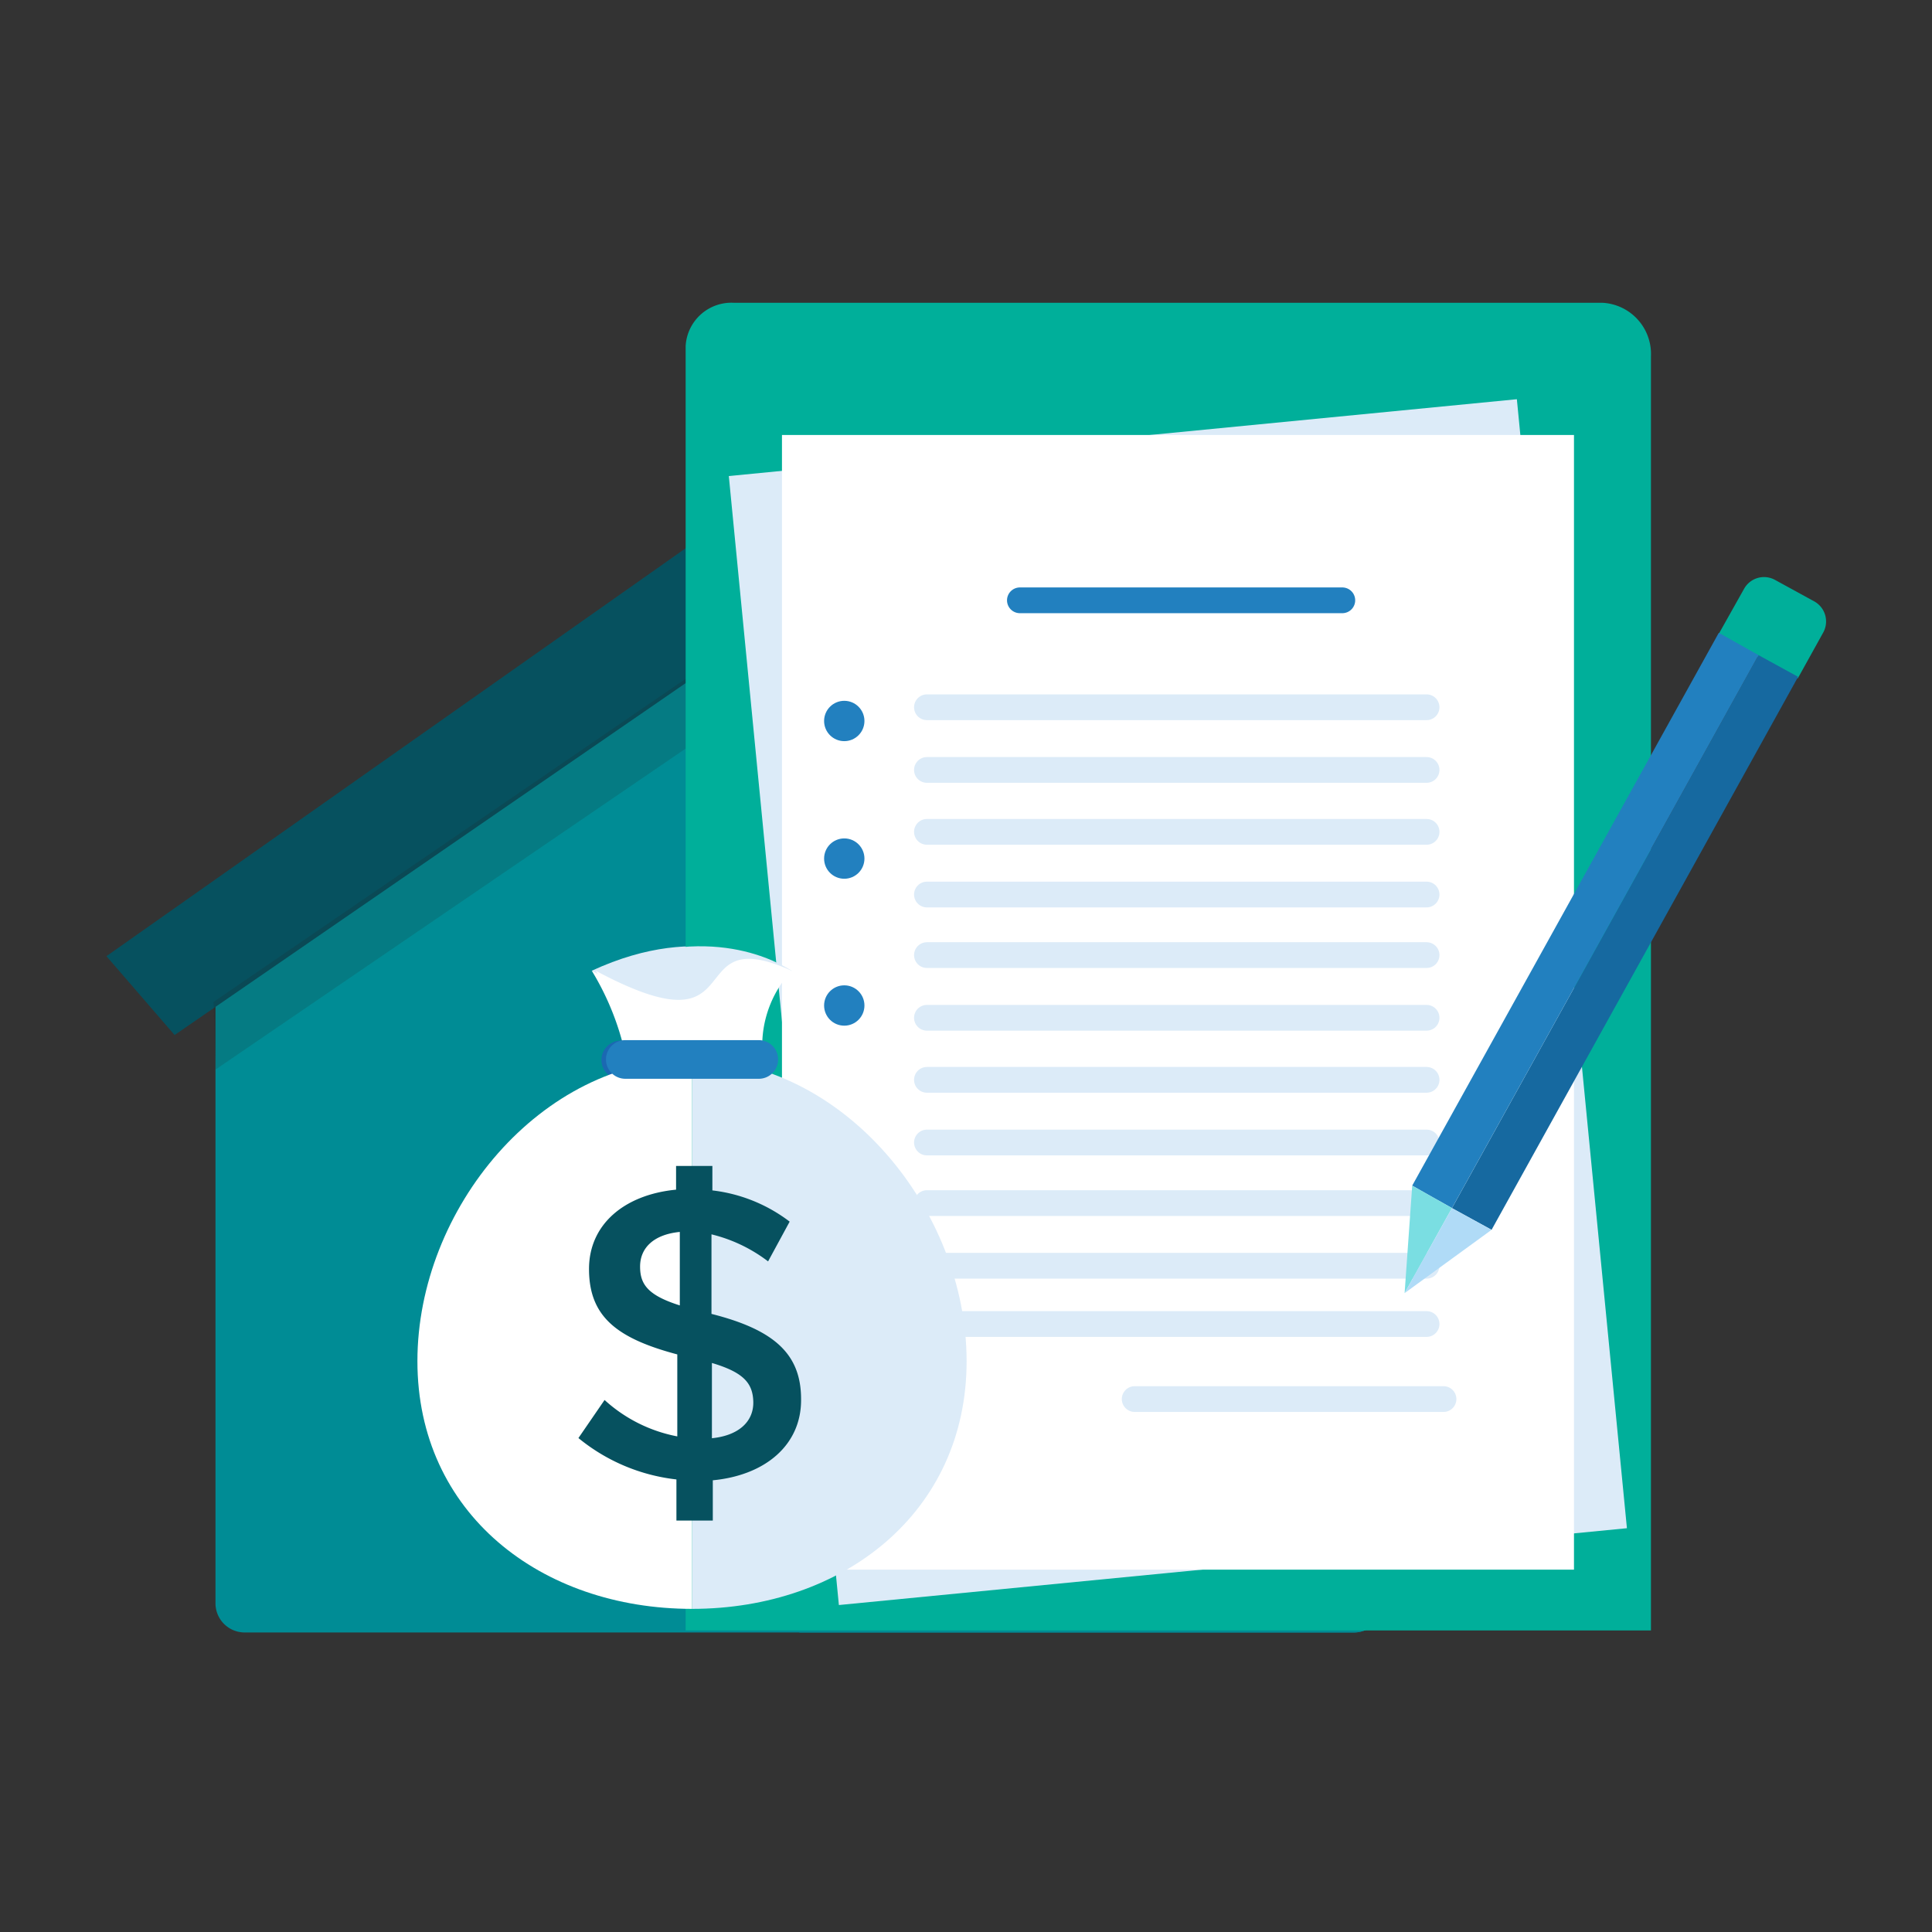 <svg xmlns="http://www.w3.org/2000/svg" xmlns:xlink="http://www.w3.org/1999/xlink" width="150" height="150" viewBox="0 0 150 150">
  <rect x="0" y="0" width="150" height="150" fill="#333333" stroke="none"/>
  <defs>
    <clipPath id="clip-money-clipboard-business">
      <rect width="150" height="150"/>
    </clipPath>
  </defs>
  <g id="money-clipboard-business" clip-path="url(#clip-money-clipboard-business)">
    <g id="Group_37" data-name="Group 37" transform="translate(-3476.736 1282.963)">
      <g id="Group_36" data-name="Group 36" transform="translate(3485 -1246.615)">
        <path id="Path_1338" data-name="Path 1338" d="M67.062,28.92l45.332,30.227V107.5a2.274,2.274,0,0,1-2.265,2.265H24A2.265,2.265,0,0,1,21.73,107.5V59.147Z" transform="translate(-13.264 -19.369)" fill="#008c95"/>
        <path id="Path_1339" data-name="Path 1339" d="M73.56,28.92l45.323,30.227V107.5a2.265,2.265,0,0,1-2.265,2.265H73.56Z" transform="translate(-19.761 -19.369)" fill="#008c95"/>
        <path id="Path_1340" data-name="Path 1340" d="M65.849,18,12.05,55.889l5.292,6.122,48.507-33.4Z" transform="translate(-12.05 -18)" fill="#06515f"/>
        <path id="Path_1341" data-name="Path 1341" d="M67.041,29.79,21.56,60.918l.157,5.248L67.041,35.221Z" transform="translate(-13.242 -19.478)" fill="#231f20" opacity="0.15"/>
        <path id="Path_1342" data-name="Path 1342" d="M119.041,60.918,73.56,29.79v5.431l45.323,30.971Z" transform="translate(-19.761 -19.478)" fill="#231f20" opacity="0.3"/>
        <path id="Path_1343" data-name="Path 1343" d="M127.35,55.889,73.56,18V28.609L122.05,62Z" transform="translate(-19.761 -18)" fill="#06515f"/>
      </g>
      <g id="Group_3511" data-name="Group 3511" transform="translate(3522.681 -1209.495)">
        <path id="Path_1345" data-name="Path 1345" d="M59.938,75.22c-.83-.52-6.219-4-14.878,0,0,0,4.679,3.3,3,6.929H57.7C55.838,78.329,59.938,75.22,59.938,75.22Z" transform="translate(-45.06 -73.321)" fill="#dcebf8"/>
        <path id="Path_1346" data-name="Path 1346" d="M45.06,75.22c12.248,6.729,6.219-4,14.878,0a8.759,8.759,0,0,0-2.18,6.929h-10A21.17,21.17,0,0,0,45.06,75.22Z" transform="translate(-45.06 -73.321)" fill="#fff"/>
      </g>
      <line id="Line_279" data-name="Line 279" x1="10.128" transform="translate(3524.931 -1200.667)" fill="none" stroke="#1b68b2" stroke-linecap="round" stroke-linejoin="round" stroke-width="3"/>
      <g id="Group_3516" data-name="Group 3516" transform="translate(3521.332 -1192.359)">
        <g id="Group_3515" data-name="Group 3515">
          <path id="Path_1349" data-name="Path 1349" d="M58.148,97.919a11.376,11.376,0,0,0-4.3-2.11V102c4.809,1.25,6.8,3.169,6.8,6.659v.07c0,3.489-2.7,5.869-6.739,6.269v3.17h-2.76v-3.239A14.084,14.084,0,0,1,43.71,111.7l2-3a11.18,11.18,0,0,0,5.519,2.84v-6.4c-4.619-1.26-6.739-3-6.739-6.669h0c0-3.489,2.7-5.8,6.609-6.2V90.46h2.76v1.92a11.824,11.824,0,0,1,5.9,2.44Zm-6.739,3.429V95.609c-2,.2-3,1.25-3,2.71h0C48.4,99.7,49,100.558,51.409,101.348Zm2.44,4.489v5.869c2-.2,3.14-1.25,3.14-2.77v-.07c0-1.45-.7-2.31-3.14-3Z" transform="translate(-43.71 -90.46)" fill="#ea7923"/>
        </g>
      </g>
      <g id="Group_11546" data-name="Group 11546" transform="translate(3529.964 -1259.461)">
        <path id="Path_10742" data-name="Path 10742" d="M99.676,20.87h-67.4a3.561,3.561,0,0,0-3.761,3.361v99.721h74.946V25.04A3.98,3.98,0,0,0,99.7,20.87Z" transform="translate(-28.51 -20.864)" fill="#00af9a"/>
        <rect id="Rectangle_5169" data-name="Rectangle 5169" width="61.491" height="88.095" transform="matrix(0.995, -0.097, 0.097, 0.995, 3.357, 13.458)" fill="#dcebf8"/>
        <rect id="Rectangle_5170" data-name="Rectangle 5170" width="61.491" height="88.095" transform="translate(7.484 10.27)" fill="#fff"/>
        <line id="Line_990" data-name="Line 990" x2="25.033" transform="translate(25.956 23.106)" fill="none" stroke="#2280bf" stroke-linecap="round" stroke-linejoin="round" stroke-width="2"/>
        <g id="Group_11545" data-name="Group 11545" transform="translate(18.739 31.409)">
          <line id="Line_989" data-name="Line 989" x2="38.792" transform="translate(0 0)" fill="none" stroke="#dcebf8" stroke-linecap="round" stroke-linejoin="round" stroke-width="2"/>
          <line id="Line_991" data-name="Line 991" x2="38.792" transform="translate(0 19.243)" fill="none" stroke="#dcebf8" stroke-linecap="round" stroke-linejoin="round" stroke-width="2"/>
          <line id="Line_992" data-name="Line 992" x2="38.792" transform="translate(0 38.496)" fill="none" stroke="#dcebf8" stroke-linecap="round" stroke-linejoin="round" stroke-width="2"/>
          <line id="Line_993" data-name="Line 993" x2="38.792" transform="translate(0 4.866)" fill="none" stroke="#dcebf8" stroke-linecap="round" stroke-linejoin="round" stroke-width="2"/>
          <line id="Line_994" data-name="Line 994" x2="38.792" transform="translate(0 24.109)" fill="none" stroke="#dcebf8" stroke-linecap="round" stroke-linejoin="round" stroke-width="2"/>
          <line id="Line_995" data-name="Line 995" x2="38.792" transform="translate(0 43.362)" fill="none" stroke="#dcebf8" stroke-linecap="round" stroke-linejoin="round" stroke-width="2"/>
          <line id="Line_996" data-name="Line 996" x2="38.792" transform="translate(0 47.885)" fill="none" stroke="#dcebf8" stroke-linecap="round" stroke-linejoin="round" stroke-width="2"/>
          <line id="Line_997" data-name="Line 997" x2="38.792" transform="translate(0 9.674)" fill="none" stroke="#dcebf8" stroke-linecap="round" stroke-linejoin="round" stroke-width="2"/>
          <line id="Line_998" data-name="Line 998" x2="38.792" transform="translate(0 28.927)" fill="none" stroke="#dcebf8" stroke-linecap="round" stroke-linejoin="round" stroke-width="2"/>
          <line id="Line_999" data-name="Line 999" x2="38.792" transform="translate(0 14.54)" fill="none" stroke="#dcebf8" stroke-linecap="round" stroke-linejoin="round" stroke-width="2"/>
          <line id="Line_1000" data-name="Line 1000" x2="38.792" transform="translate(0 33.793)" fill="none" stroke="#dcebf8" stroke-linecap="round" stroke-linejoin="round" stroke-width="2"/>
          <g id="Group_11539" data-name="Group 11539" transform="translate(16.13 53.712)">
            <line id="Line_255" data-name="Line 255" x2="23.976" stroke-width="2" stroke="#dcebf8" stroke-linecap="round" stroke-linejoin="round" fill="none"/>
          </g>
        </g>
        <g id="Group_11540" data-name="Group 11540" transform="translate(55.826 21.306)">
          <path id="Path_1268" data-name="Path 1268" d="M112.68,47.772l2.038-3.628a1.771,1.771,0,0,1,2.38-.7l3.076,1.685a1.781,1.781,0,0,1,.7,2.39L118.888,51.1Z" transform="translate(-88.361 -43.24)" fill="#00af9a"/>
          <g id="Group_3112" data-name="Group 3112" transform="translate(0.59 4.323)">
            <path id="Path_1269" data-name="Path 1269" d="M91,92.534l3.076,1.685,23.8-42.934L114.8,49.6" transform="translate(-87.915 -47.867)" fill="#1669a0"/>
            <path id="Path_1270" data-name="Path 1270" d="M114.649,49.513l-3.085-1.733L87.76,90.7l3.085,1.742" transform="translate(-87.76 -47.78)" fill="#2280bf"/>
          </g>
          <path id="Path_1271" data-name="Path 1271" d="M90.815,94.6,87.73,92.86l-.59,8.341" transform="translate(-87.14 -45.613)" fill="#7adee2"/>
          <path id="Path_1272" data-name="Path 1272" d="M87.14,101.289l6.751-4.913L90.815,94.69" transform="translate(-87.14 -45.7)" fill="#b0dbf7"/>
        </g>
        <g id="Ellipse_602" data-name="Ellipse 602" transform="translate(10.893 31.047)">
          <circle id="Ellipse_1" data-name="Ellipse 1" cx="1.428" cy="1.428" r="1.428" transform="translate(0 0)" fill="#2280bf"/>
          <circle id="Ellipse_2" data-name="Ellipse 2" cx="1.066" cy="1.066" r="1.066" transform="translate(0.362 0.362)" fill="none" stroke="#2280bf" stroke-width="1"/>
        </g>
        <g id="Ellipse_603" data-name="Ellipse 603" transform="translate(10.893 41.73)">
          <circle id="Ellipse_3" data-name="Ellipse 3" cx="1.428" cy="1.428" r="1.428" transform="translate(0 0)" fill="#2280bf"/>
          <circle id="Ellipse_4" data-name="Ellipse 4" cx="1.066" cy="1.066" r="1.066" transform="translate(0.362 0.362)" fill="none" stroke="#2280bf" stroke-width="1"/>
        </g>
        <g id="Ellipse_604" data-name="Ellipse 604" transform="translate(10.893 53.137)">
          <circle id="Ellipse_5" data-name="Ellipse 5" cx="1.428" cy="1.428" r="1.428" fill="#2280bf"/>
          <circle id="Ellipse_6" data-name="Ellipse 6" cx="1.066" cy="1.066" r="1.066" transform="translate(0.362 0.362)" fill="none" stroke="#2280bf" stroke-width="1"/>
        </g>
        <g id="Ellipse_605" data-name="Ellipse 605" transform="translate(10.893 64.535)">
          <circle id="Ellipse_7" data-name="Ellipse 7" cx="1.428" cy="1.428" r="1.428" fill="#2280bf"/>
          <circle id="Ellipse_8" data-name="Ellipse 8" cx="1.066" cy="1.066" r="1.066" transform="translate(0.362 0.362)" fill="none" stroke="#2280bf" stroke-width="1"/>
        </g>
        <g id="Ellipse_606" data-name="Ellipse 606" transform="translate(10.893 75.932)">
          <circle id="Ellipse_9" data-name="Ellipse 9" cx="1.428" cy="1.428" r="1.428" fill="#2280bf"/>
          <circle id="Ellipse_10" data-name="Ellipse 10" cx="1.066" cy="1.066" r="1.066" transform="translate(0.362 0.362)" fill="none" stroke="#2280bf" stroke-width="1"/>
        </g>
      </g>
      <g id="Group_34" data-name="Group 34" transform="translate(3509.144 -1209.495)">
        <g id="Group_3511-2" data-name="Group 3511" transform="translate(13.844)">
          <path id="Path_1345-2" data-name="Path 1345" d="M80.375,51.852c-.857-.523-6.357-4-15.215,0,0,0,4.789,3.281,3.084,6.854h9.844C76.16,54.936,80.375,51.852,80.375,51.852Z" transform="translate(-65.16 -49.952)" fill="#dcebf8"/>
          <path id="Path_1346-2" data-name="Path 1346" d="M65.16,52.015c12.525,6.691,6.365-4,15.215,0a8.567,8.567,0,0,0-2.227,6.854H67.91a20.809,20.809,0,0,0-2.75-6.854Z" transform="translate(-65.16 -50.115)" fill="#fff"/>
        </g>
        <g id="Group_3514" data-name="Group 3514" transform="translate(0 8.788)">
          <g id="Group_3512" data-name="Group 3512" transform="translate(21.324)">
            <path id="Path_1347" data-name="Path 1347" d="M73.89,60.21v42.656c11.737,0,21.315-7.479,21.315-19.225S85.627,60.21,73.89,60.21Z" transform="translate(-73.89 -60.21)" fill="#dcebf8"/>
          </g>
          <g id="Group_3513" data-name="Group 3513">
            <path id="Path_1348" data-name="Path 1348" d="M70.324,60.21C58.578,60.21,49,71.827,49,83.633s9.578,19.233,21.324,19.233Z" transform="translate(-49 -60.21)" fill="#fff"/>
          </g>
        </g>
        <line id="Line_279-2" data-name="Line 279" x1="10.366" transform="translate(16.14 8.788)" fill="none" stroke="#2280bf" stroke-linecap="round" stroke-linejoin="round" stroke-width="3"/>
        <g id="Group_3516-2" data-name="Group 3516" transform="translate(12.499 17.055)">
          <g id="Group_3515-2" data-name="Group 3515">
            <path id="Path_1349-2" data-name="Path 1349" d="M78.317,77.271a11.848,11.848,0,0,0-4.395-2.1v6.177c4.918,1.242,6.957,3.144,6.957,6.622v.069c0,3.478-2.759,5.834-6.854,6.228v3.127H71.2V94.2a14.564,14.564,0,0,1-7.608-3.213l2.03-2.956a11.591,11.591,0,0,0,5.646,2.827V84.493c-4.72-1.251-6.854-2.956-6.854-6.631h0c0-3.478,2.759-5.774,6.759-6.16V69.86h2.819v1.9a12.234,12.234,0,0,1,6,2.424ZM71.463,80.7V74.983c-2.03.2-3.084,1.242-3.084,2.69h0c0,1.371.591,2.227,3.084,3.016Zm2.493,4.455V91c2.03-.2,3.213-1.251,3.213-2.759v-.06c-.034-1.456-.754-2.3-3.247-3.033Z" transform="translate(-63.59 -69.86)" fill="#06515f"/>
          </g>
        </g>
      </g>
    </g>
  </g>
</svg>
